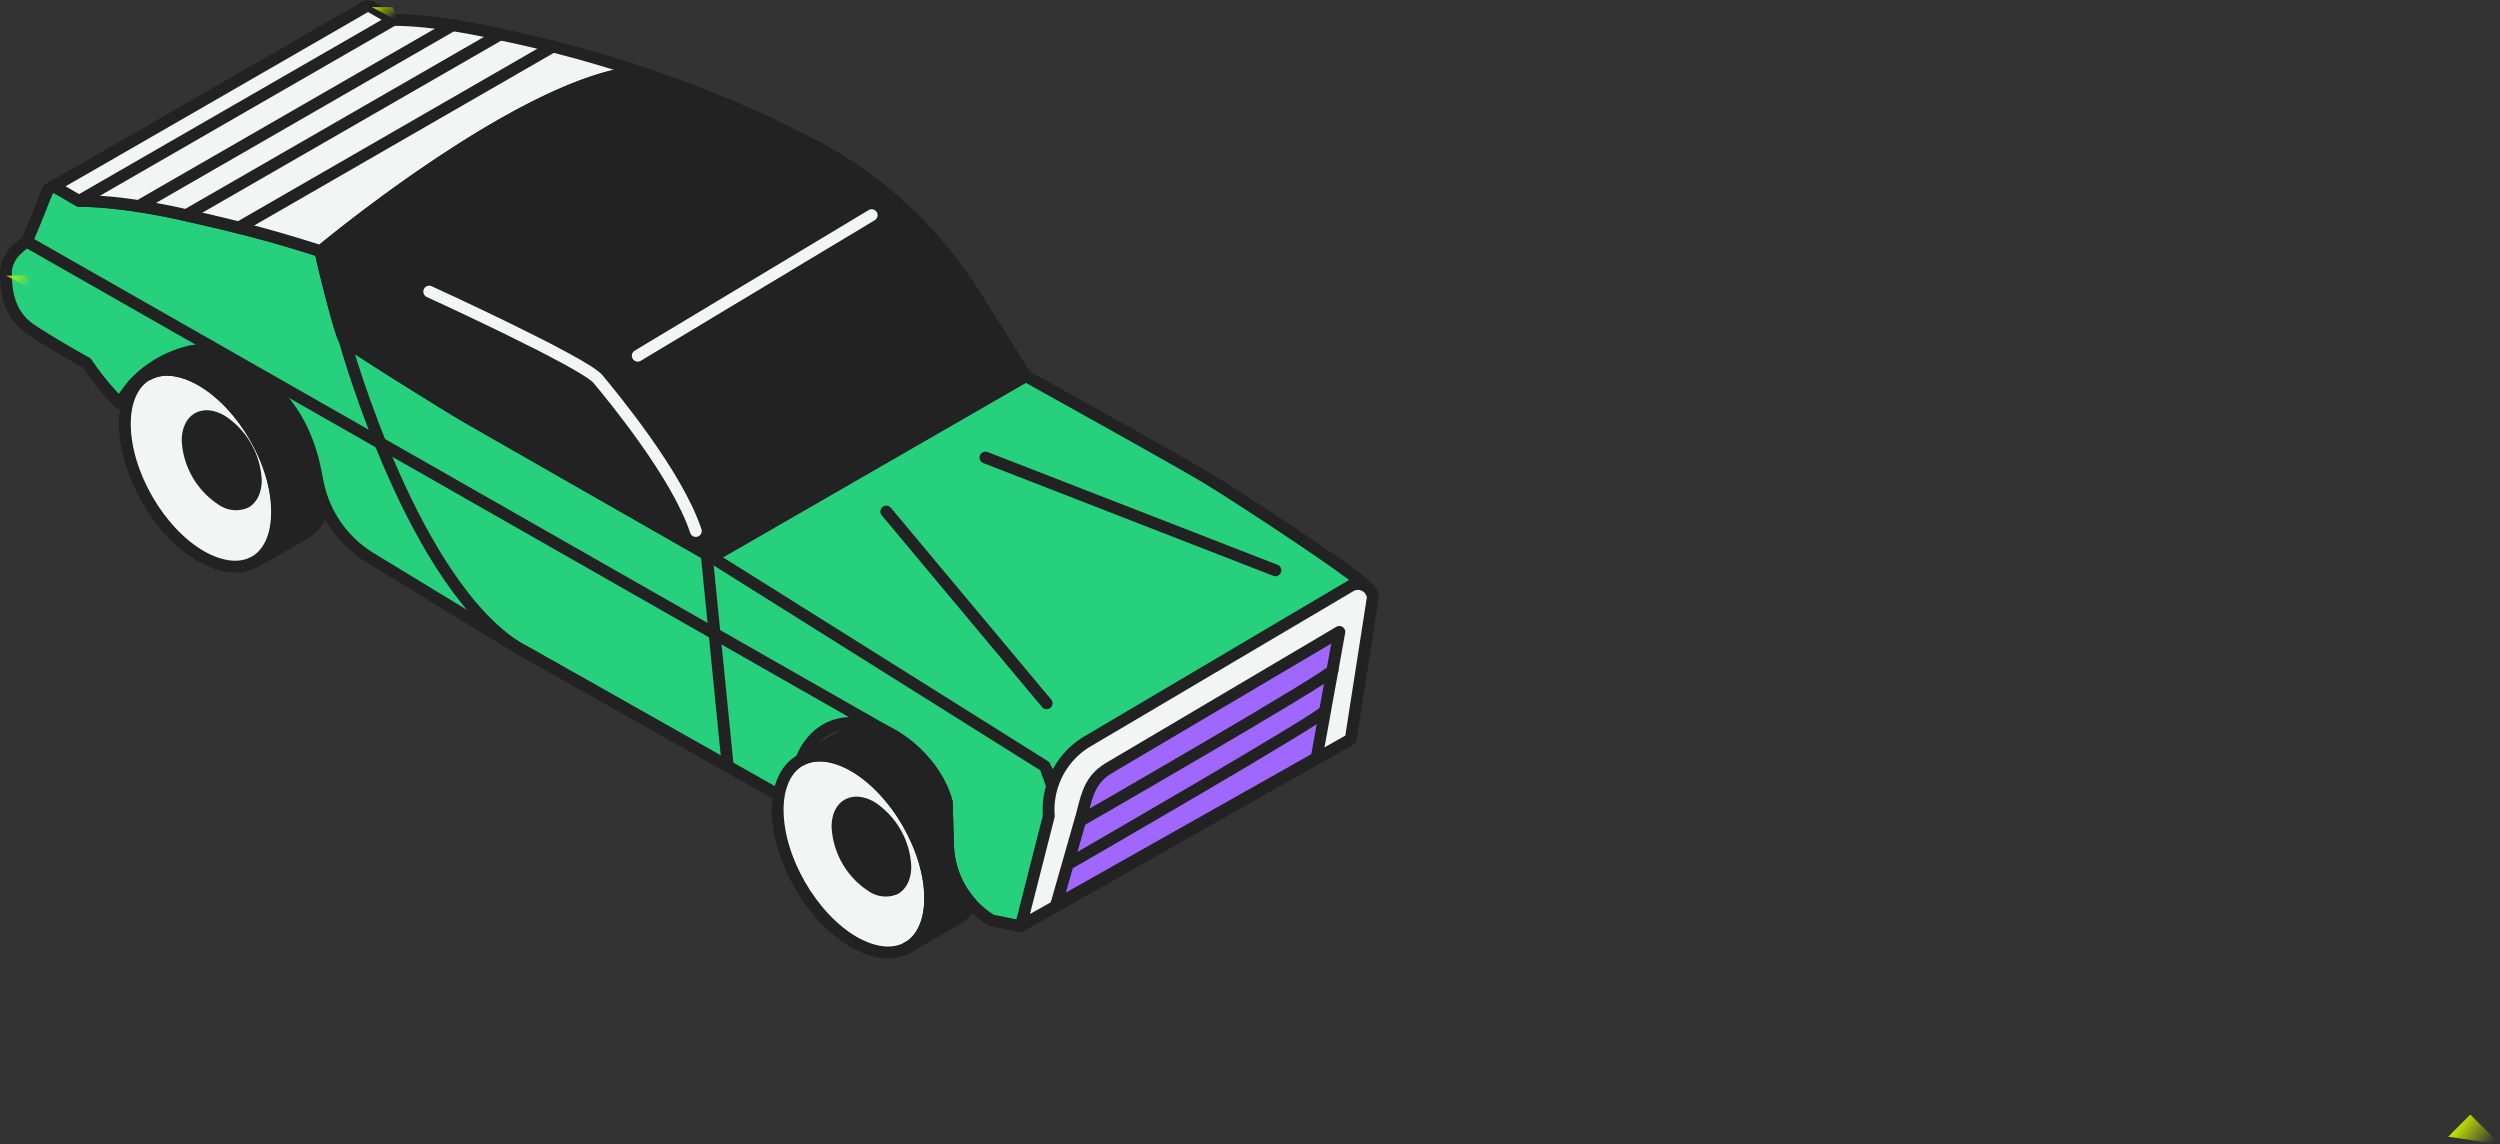<?xml version="1.0" encoding="UTF-8"?> <svg xmlns="http://www.w3.org/2000/svg" xmlns:xlink="http://www.w3.org/1999/xlink" viewBox="0 0 422.74 193.49"><rect x="0" y="0" width="422.74" height="193.49" fill="#333333" stroke="none"/><defs><style>.cls-1{fill:#f3f4f4;}.cls-1,.cls-2,.cls-3,.cls-4,.cls-5,.cls-6,.cls-8{stroke:#222;}.cls-1,.cls-2,.cls-3,.cls-4,.cls-6,.cls-7,.cls-8{stroke-linecap:round;}.cls-1,.cls-2,.cls-3,.cls-4,.cls-5,.cls-6,.cls-7,.cls-8{stroke-linejoin:round;stroke-width:2px;}.cls-2,.cls-5,.cls-7{fill:#212221;}.cls-3{fill:#222;}.cls-4{fill:#26d07c;}.cls-6{fill:#a067ff;}.cls-7{stroke:#f3f4f4;}.cls-8{fill:none;}.cls-9{fill:url(#Безымянный_градиент_2);}.cls-10{fill:url(#Безымянный_градиент_2-2);}.cls-11{fill:url(#Безымянный_градиент_2-3);}</style><linearGradient id="Безымянный_градиент_2" x1="415.16" y1="189.81" x2="420.77" y2="194.18" gradientUnits="userSpaceOnUse"><stop offset="0" stop-color="#cff500"></stop><stop offset="1" stop-color="#cff500" stop-opacity="0"></stop></linearGradient><linearGradient id="Безымянный_градиент_2-2" x1="1.4" y1="45.53" x2="4.97" y2="48.31" xlink:href="#Безымянный_градиент_2"></linearGradient><linearGradient id="Безымянный_градиент_2-3" x1="63.28" y1="0.14" x2="66.85" y2="2.92" xlink:href="#Безымянный_градиент_2"></linearGradient></defs><g id="Layer_2" data-name="Layer 2"><g id="Слой_1" data-name="Слой 1"><path class="cls-1" d="M34,64.27c-3.56-2-6.78-2.25-9.12-.9h0c-2.33,1.34-3.77,4.23-3.77,8.34C21.13,80,26.91,90,34,94.07c3.53,2,6.72,2.24,9,.94l.07,0h0c2.33-1.35,3.77-4.24,3.77-8.35C46.93,78.39,41.16,68.39,34,64.27Z"></path><path class="cls-2" d="M54.58,86a7,7,0,0,1-3.25,4.29L43.16,95c2.33-1.34,3.77-4.25,3.77-8.34,0-8.23-5.76-18.24-12.89-22.36-3.47-2-6.6-2.24-8.92-1L33,58.7a7,7,0,0,1,5.1-.78c5.2,1.93,10.34,7.55,11.49,9.5a32.24,32.24,0,0,1,4,8.31A21.07,21.07,0,0,1,54.58,86Z"></path><path class="cls-3" d="M37.5,71.16c-1.59-.92-3-1-4.08-.4h0c-1,.6-1.69,1.9-1.69,3.74a12.78,12.78,0,0,0,5.78,10,4.1,4.1,0,0,0,4.06.42s0,0,0,0h0c1-.6,1.69-1.9,1.69-3.74A12.78,12.78,0,0,0,37.5,71.16Z"></path><path class="cls-1" d="M8.1,43.57a4.52,4.52,0,0,1,.44,1A4.09,4.09,0,0,0,8.1,43.57Z"></path><path class="cls-4" d="M231.53,99.68c-.83-1.71-22.49-15.88-27.7-19s-30.37-17.09-30.37-17.09L120.33,94.2h0v0l-.92-1.54s0,0,0,0l.1,1C113.92,90.54,81.55,72,78.76,70.42c-3-1.77-19.67-12.11-20.53-13.06a.06.06,0,0,1,0,0c-.7-.85-4.05-14.34-4-14.85-9.08-3-16.47-4.64-22.74-6.08-11.75-2.67-18.06-2.44-18.06-2.44L9.74,31.8A1.25,1.25,0,0,0,8,32.34l-2,5L4.54,40.84v0a10.64,10.64,0,0,0-1.78,1.45A5.55,5.55,0,0,0,1,46c0,3,.36,7.18,4.32,9.79s9.32,5.57,9.32,5.57a47.11,47.11,0,0,0,5.59,6.82,33.93,33.93,0,0,1,2.44-3.32,19.24,19.24,0,0,1,9.65-5.48c3.3-.49,3.17-.15,8,2.14l.89.53C47.88,65.89,51.8,72,53.31,79.48l.45,2.23a19.36,19.36,0,0,0,9,12.72L88.34,110l.07,0c18.62,10.5,34.65,19.57,34.65,19.57l10.54,5.95s1.41-6.4,2.43-8.28c5.9-10.87,21.23-2.1,24.06,8.4l.23,7.3a15.31,15.31,0,0,0,7.37,12.69l4.92,1,5.68-15.19v-7.31l53.15-30.62A5.33,5.33,0,0,0,231.53,99.68Zm-160.9-51c1.22.52,2.53,1.09,3.9,1.7C73.19,49.78,71.9,49.23,70.63,48.69Z"></path><path class="cls-1" d="M177.89,132.81c-.24-.76-.57-1.71-.91-2.57C177.32,131.1,177.67,132.05,177.89,132.81Z"></path><path class="cls-1" d="M144.39,129.51c-3.56-2-6.79-2.25-9.12-.9h0c-2.33,1.35-3.77,4.24-3.77,8.35,0,8.23,5.77,18.23,12.9,22.35,3.53,2,6.72,2.24,9.05.93l.07,0h0c2.33-1.35,3.77-4.24,3.77-8.35C157.29,143.63,151.51,133.63,144.39,129.51Z"></path><path class="cls-3" d="M147.4,136.5c-1.6-.92-3-1-4.09-.4h0c-1.05.6-1.69,1.9-1.69,3.74a12.78,12.78,0,0,0,5.78,10,4.09,4.09,0,0,0,4,.42l0,0h0c1-.6,1.69-1.9,1.69-3.74A12.78,12.78,0,0,0,147.4,136.5Z"></path><path class="cls-1" d="M153.44,160.25l.07,0-.07,0Z"></path><path class="cls-2" d="M164.27,152.8a6.51,6.51,0,0,1-2.58,2.69l-8.18,4.72c2.34-1.35,3.78-4.25,3.78-8.34,0-8.23-5.77-18.25-12.9-22.36-3.47-2-6.6-2.24-8.91-1l7.91-4.56a7.06,7.06,0,0,1,5.1-.77c5.19,1.93,10.13,7,11.6,12.47l.21,7.3A15.48,15.48,0,0,0,164.27,152.8Z"></path><path class="cls-1" d="M153.52,160.21h0Z"></path><path class="cls-1" d="M120.29,94.16l-.8-.46-.1-1a11.29,11.29,0,0,1,.61,1C120.1,93.84,120.19,94,120.29,94.16Z"></path><path class="cls-1" d="M54.28,42.49c18,4.93,41.89,18.69,46.23,21.25C81.28,52.69,66.3,46.43,54.28,42.49Z"></path><path class="cls-1" d="M102.56,65.77c4.41,5.6,10.6,16.2,16.82,26.85C116.29,87.49,106.37,71,102.56,65.77Z"></path><path class="cls-1" d="M107.85,12.13C88.28,14,54.22,42.47,54.22,42.47a233,233,0,0,0-22.73-6.09C19.73,33.71,13.41,34,13.41,34s-2.5-1.46-3.67-2.12a1.13,1.13,0,0,0-1.12-.11c2.9-1.65,48.86-28.12,52.9-30.48l.31-.17a1.18,1.18,0,0,1,1.06.14c1.17.66,3.68,2.12,3.68,2.12s6.31-.23,18.07,2.45A207.19,207.19,0,0,1,125,18.61C115.53,14.73,107.85,12.13,107.85,12.13Z"></path><path class="cls-1" d="M177.89,132.81c-.24-.76-.57-1.71-.91-2.57C177.32,131.1,177.67,132.05,177.89,132.81Z"></path><path class="cls-5" d="M173.46,63.57v0L120.31,94.2s0,0,0,0-.19-.32-.29-.47a11.29,11.29,0,0,0-.61-1,.13.13,0,0,0,0-.06C113.16,82,107,71.37,102.56,65.77a.5.5,0,0,0-.1-.11,7.7,7.7,0,0,0-1.27-1.52l-.06,0c-.89-.79-6.08-3.66-12.15-6.77-.19-.11-.4-.2-.61-.32-9.27-4.87-22.05-11-32.9-14.16A3.6,3.6,0,0,0,55,42.7a7.21,7.21,0,0,0-.72-.21l-.06,0S88.28,14,107.85,12.13c0,0,7.68,2.6,17.18,6.48a1.17,1.17,0,0,1,.3.12c3.22,1.32,7.53,3.43,11.85,5.65a70.82,70.82,0,0,1,27.5,25.26c4.23,6.67,8.28,13.12,8.72,13.86Z"></path><path class="cls-1" d="M102.46,65.66c-.43-.55-.87-1.06-1.27-1.52A7.7,7.7,0,0,1,102.46,65.66Z"></path><line class="cls-1" x1="13.42" y1="33.95" x2="66.57" y2="3.33"></line><line class="cls-1" x1="23.38" y1="34.89" x2="76.53" y2="4.28"></line><line class="cls-1" x1="31.49" y1="36.38" x2="84.64" y2="5.78"></line><line class="cls-1" x1="40.37" y1="38.48" x2="93.5" y2="7.87"></line><path class="cls-1" d="M172.61,156.59,177.35,138a13.46,13.46,0,0,1,6.7-12.73l44.3-26.17a2.53,2.53,0,0,1,3.79,1.92l-3.74,24Z"></path><path class="cls-6" d="M183,137.59c.9-3.65,1.48-6.06,5-8l38.48-22.74-3.85,21.32L178.6,153Z"></path><line class="cls-1" x1="120.31" y1="94.2" x2="176.67" y2="129.56"></line><line class="cls-7" x1="147.4" y1="36.38" x2="107.84" y2="60.15"></line><path class="cls-1" d="M225.34,113.34c-.17,1-42.36,25.27-42.36,25.27"></path><path class="cls-1" d="M223.93,120.29c-.17.95-42.78,25.52-42.78,25.52"></path><line class="cls-1" x1="4.54" y1="40.86" x2="151.65" y2="124.73"></line><path class="cls-5" d="M119.49,93.71C113.92,90.54,81.55,72,78.76,70.42c-3-1.77-19.67-12.11-20.53-13.06a.06.06,0,0,1,0,0c-.7-.85-4.05-14.34-4-14.85l.06,0,.17,0c4.37,1.45,9.16,3.2,14.39,5.39.23.1.44.2.67.28l1.12.49c1.22.52,2.53,1.09,3.9,1.7.68.31,1.37.63,2.1,1,.45.22.92.42,1.39.64,7,3.26,14.61,7.22,23.11,12.13a.11.11,0,0,1,.06,0,.68.68,0,0,1,.19.17l.15.14c.14.16.34.38.55.67l.38.52s.08.09.09.12l0,0c3.82,5.31,13.7,21.67,16.78,26.81a0,0,0,0,1,0,0h0s0,0,0,0Z"></path><path class="cls-8" d="M55.47,42.85c2,.64,6.42,2.16,13.37,5.07-5.23-2.19-10-3.94-14.39-5.39l.55.16C55.16,42.73,55.3,42.79,55.47,42.85Z"></path><path class="cls-8" d="M89,57.34c6.07,3.1,11.27,6,12.15,6.77C92.63,59.2,85,55.24,78,52c3.3,1.52,6.92,3.3,10.35,5Z"></path><path class="cls-8" d="M119.36,92.61c-3.08-5.14-13-21.5-16.78-26.81C107,71.4,113.15,82,119.36,92.61Z"></path><path class="cls-8" d="M123.06,129.56S107,120.49,88.41,110l-.07,0C70.06,99.55,58.57,58.62,58.23,57.36c.86,1,17.49,11.29,20.53,13.06,2.79,1.62,35.16,20.12,40.73,23.29Z"></path><path class="cls-7" d="M72.58,49.31s26.24,12,28.55,14.8,13.36,16.09,16.53,25.68"></path><line class="cls-3" x1="176.98" y1="118.93" x2="149.87" y2="86.5"></line><line class="cls-3" x1="166.64" y1="77.37" x2="215.67" y2="96.44"></line><polygon class="cls-9" points="422.74 193.49 417.72 188.47 413.98 192.22 422.74 193.49"></polygon><polygon class="cls-10" points="1.01 46.6 4.54 46.6 5.41 48.93 1.01 46.6"></polygon><polygon class="cls-11" points="62.89 1.21 66.42 1.21 67.29 3.54 62.89 1.21"></polygon></g></g></svg> 